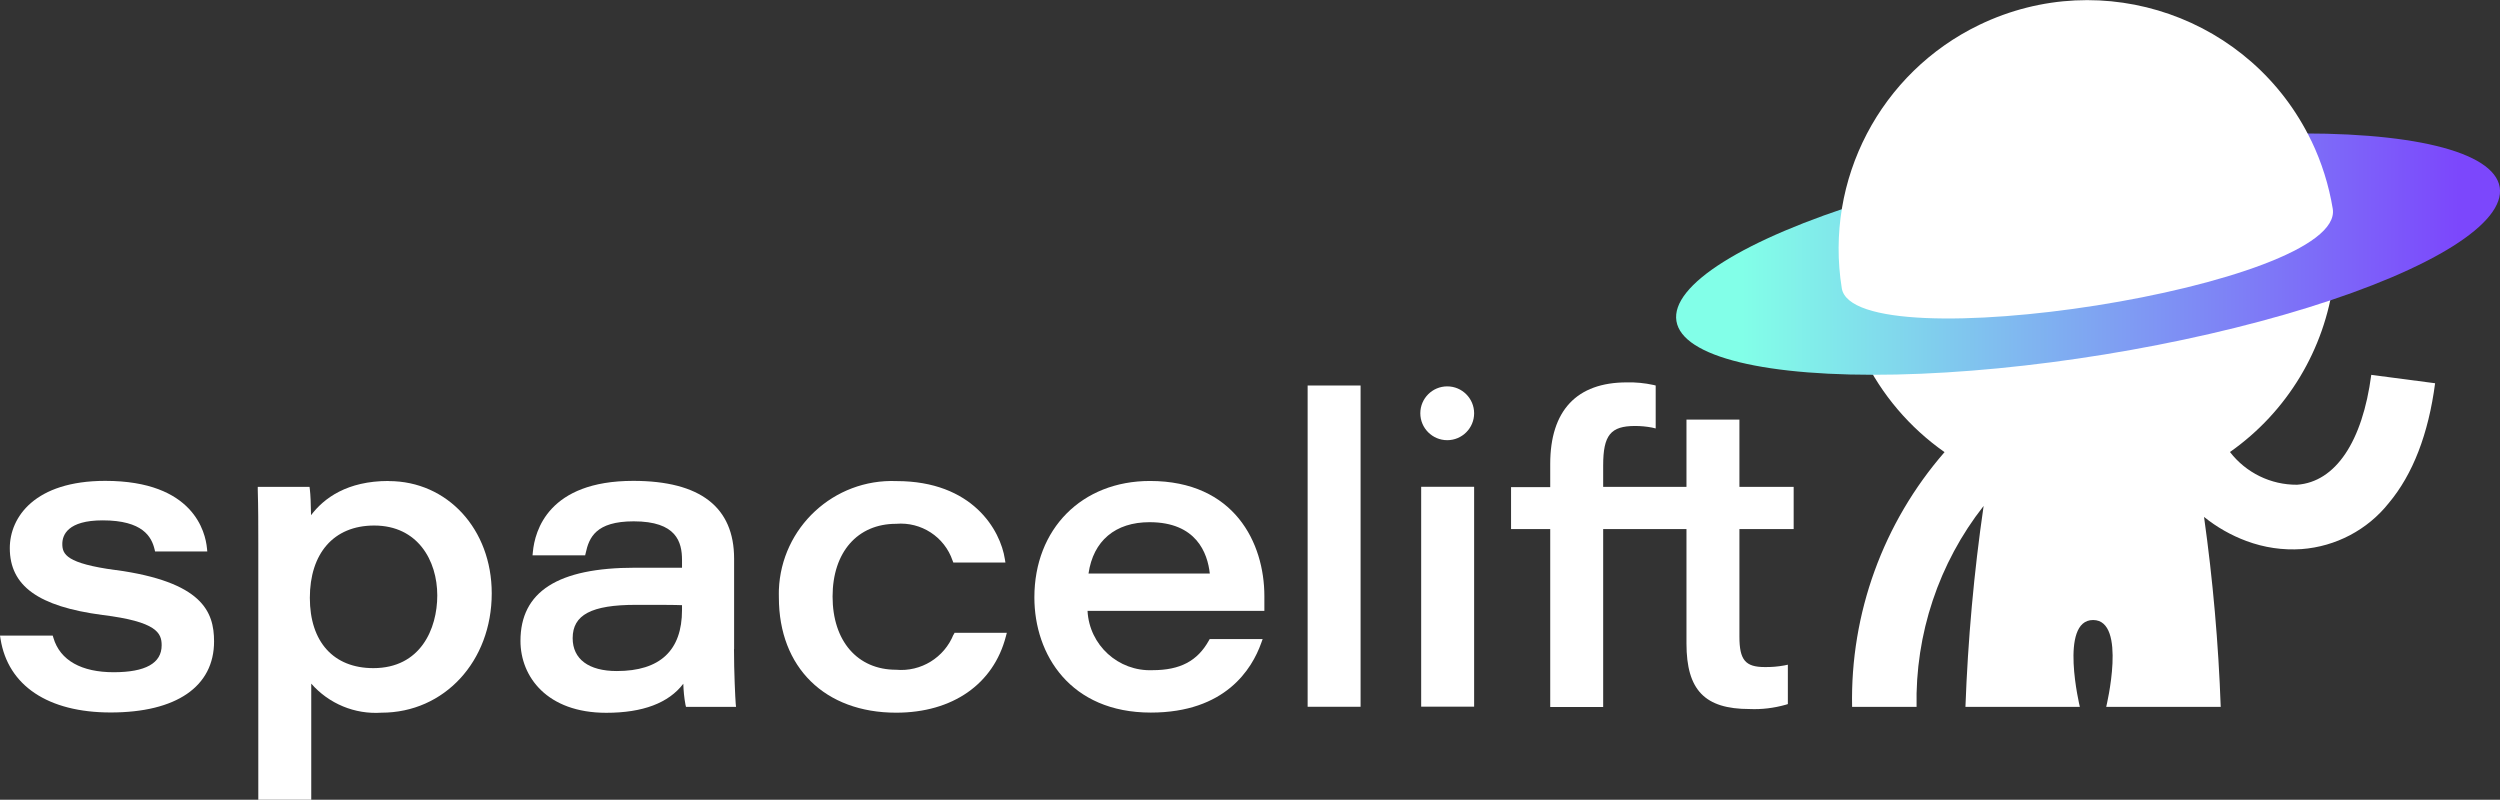 <?xml version="1.0" encoding="UTF-8"?><svg id="a" xmlns="http://www.w3.org/2000/svg" xmlns:xlink="http://www.w3.org/1999/xlink" viewBox="0 0 232.29 74.31"><rect x="0" y="0" width="232.29" height="74.31" fill="#333333" stroke="none"/><defs><style>.d{fill:url(#c);}.e{fill:#fff;}</style><linearGradient id="c" x1="155.73" y1="705.01" x2="232.29" y2="705.01" gradientTransform="translate(-110.69 688.32) rotate(9.24) scale(1 -1)" gradientUnits="userSpaceOnUse"><stop offset=".08" stop-color="#82ffe8"/><stop offset=".95" stop-color="#7c47fc"/></linearGradient></defs><g id="b"><path class="e" d="M220.33,34.82c-.82,6.24-3.33,9.96-6.89,10.22-2.44,.02-4.75-1.11-6.24-3.04,5.31-3.73,8.8-9.52,9.64-15.96-14.21,4.23-28.91,6.61-43.73,7.07,1.72,3.56,4.33,6.63,7.57,8.9-5.7,6.55-8.77,14.99-8.59,23.67h5.99c-.14-6.76,2.06-13.36,6.23-18.67-.9,6.19-1.46,12.42-1.69,18.67h10.63s-1.95-8.06,1.23-8.07c3.18,0,1.22,8.07,1.22,8.07h10.64c-.21-5.9-.73-11.79-1.55-17.65,1.18,.95,2.51,1.71,3.94,2.24,1.64,.61,3.38,.87,5.13,.75,3.17-.24,6.11-1.78,8.09-4.27,2.24-2.67,3.69-6.42,4.31-11.14l-5.94-.78Z"/><ellipse class="d" cx="194.01" cy="23.61" rx="38.75" ry="9.45" transform="translate(-1.27 31.46) rotate(-9.24)"/><path class="e" d="M10.75,52.97c-4.59-.62-4.96-1.47-4.96-2.43,0-.82,.49-2.19,3.75-2.19,3.73,0,4.54,1.53,4.82,2.68l.05,.21h4.85l-.03-.3c-.14-1.47-1.22-6.26-9.45-6.26-6.55,0-8.87,3.37-8.87,6.25,0,3.51,2.65,5.42,8.6,6.21,5.08,.62,5.51,1.69,5.51,2.82,0,1.66-1.5,2.5-4.46,2.5s-4.98-1.08-5.6-3.2l-.06-.2H0l.05,.31c.69,4.34,4.42,6.83,10.23,6.83,6.11,0,9.61-2.41,9.61-6.6,0-2.79-1.11-5.53-9.14-6.64Z"/><path class="e" d="M36.1,44.69c-3.84,0-6,1.59-7.2,3.18-.01-.96-.05-1.93-.11-2.4l-.03-.23h-4.81v.28c.05,1.64,.05,3.32,.05,4.96v23.83h4.92v-10.79c1.64,1.87,4.05,2.87,6.53,2.7,5.83,0,10.24-4.77,10.24-11.09,0-5.95-4.11-10.43-9.57-10.43Zm4.53,10.63c0,3.12-1.56,6.76-5.94,6.76-3.7,0-5.9-2.44-5.9-6.53s2.18-6.72,5.98-6.72c4.05,0,5.86,3.26,5.86,6.49Z"/><path class="e" d="M68.21,60.31v-8.4c0-4.79-3.15-7.23-9.37-7.23-7.88,0-9.15,4.63-9.33,6.62l-.03,.3h4.89l.05-.21c.31-1.43,.93-2.95,4.46-2.95,3.98,0,4.49,1.92,4.49,3.6v.71h-4.38c-7.15,0-10.63,2.22-10.63,6.8,0,3.32,2.46,6.68,7.97,6.68,3.4,0,5.8-.91,7.16-2.7,.02,.65,.08,1.3,.2,1.94l.05,.21h4.65l-.03-.29c-.04-.47-.16-2.95-.16-5.06Zm-15-1.02c0-2.16,1.75-3.09,5.86-3.09,2.32,0,3.64,0,4.3,.03v.45c0,3.76-2.04,5.67-6.06,5.67-2.61,0-4.1-1.11-4.1-3.05h0Z"/><path class="e" d="M88.6,58.95c-.86,2.15-3.03,3.49-5.34,3.28-3.59,0-5.9-2.67-5.9-6.8s2.32-6.76,5.9-6.76c2.33-.2,4.5,1.21,5.25,3.42l.07,.18h4.84l-.05-.31c-.41-2.7-3-7.26-10.07-7.26-5.81-.23-10.71,4.3-10.93,10.11,0,.24-.01,.47,0,.71,0,6.5,4.28,10.7,10.9,10.7,5.23,0,9.04-2.65,10.19-7.08l.09-.34h-4.86l-.07,.16Z"/><path class="e" d="M106.85,44.69c-6.33,0-10.74,4.45-10.74,10.82,0,5.33,3.35,10.7,10.82,10.7,6.93,0,9.4-4.05,10.26-6.47l.13-.36h-4.92l-.08,.14c-1.06,1.9-2.67,2.75-5.23,2.75-3.18,.13-5.88-2.33-6.04-5.51h16.43v-1.37c0-4.94-2.78-10.7-10.63-10.7Zm-.04,3.83c4.35,0,5.39,2.86,5.6,4.77h-11.27c.44-3.04,2.49-4.77,5.67-4.77Z"/><rect class="e" x="121.5" y="35.82" width="4.92" height="29.85"/><path class="e" d="M134.47,35.9c-1.38,0-2.5,1.12-2.5,2.5s1.12,2.5,2.5,2.5,2.5-1.12,2.5-2.5h0c0-1.38-1.12-2.5-2.5-2.5Z"/><rect class="e" x="132.05" y="45.23" width="4.92" height="20.43"/><path class="e" d="M166.66,49.14v-3.9h-5.04v-6.25h-4.92v6.25h-7.74v-1.99c0-2.82,.69-3.67,2.97-3.67,.53,0,1.06,.05,1.58,.15l.33,.08v-3.99l-.2-.05c-.82-.18-1.66-.26-2.49-.24-4.65,0-7.11,2.62-7.11,7.58v2.15h-3.64v3.9h3.64v16.53h4.92v-16.53h7.74v10.63c0,4.33,1.7,6.09,5.86,6.09,1.14,.05,2.27-.09,3.37-.4l.19-.06v-3.66l-.33,.07c-.6,.11-1.21,.16-1.82,.15-1.8,0-2.35-.66-2.35-2.82v-10h5.04Z"/><path class="e" d="M214.76,13.09c-5.54-11.5-19.35-16.32-30.85-10.78-9.2,4.44-14.4,14.39-12.78,24.47,1.11,6.89,46.79-.16,45.62-7.38-.36-2.19-1.03-4.32-1.99-6.32Z"/></g></svg>